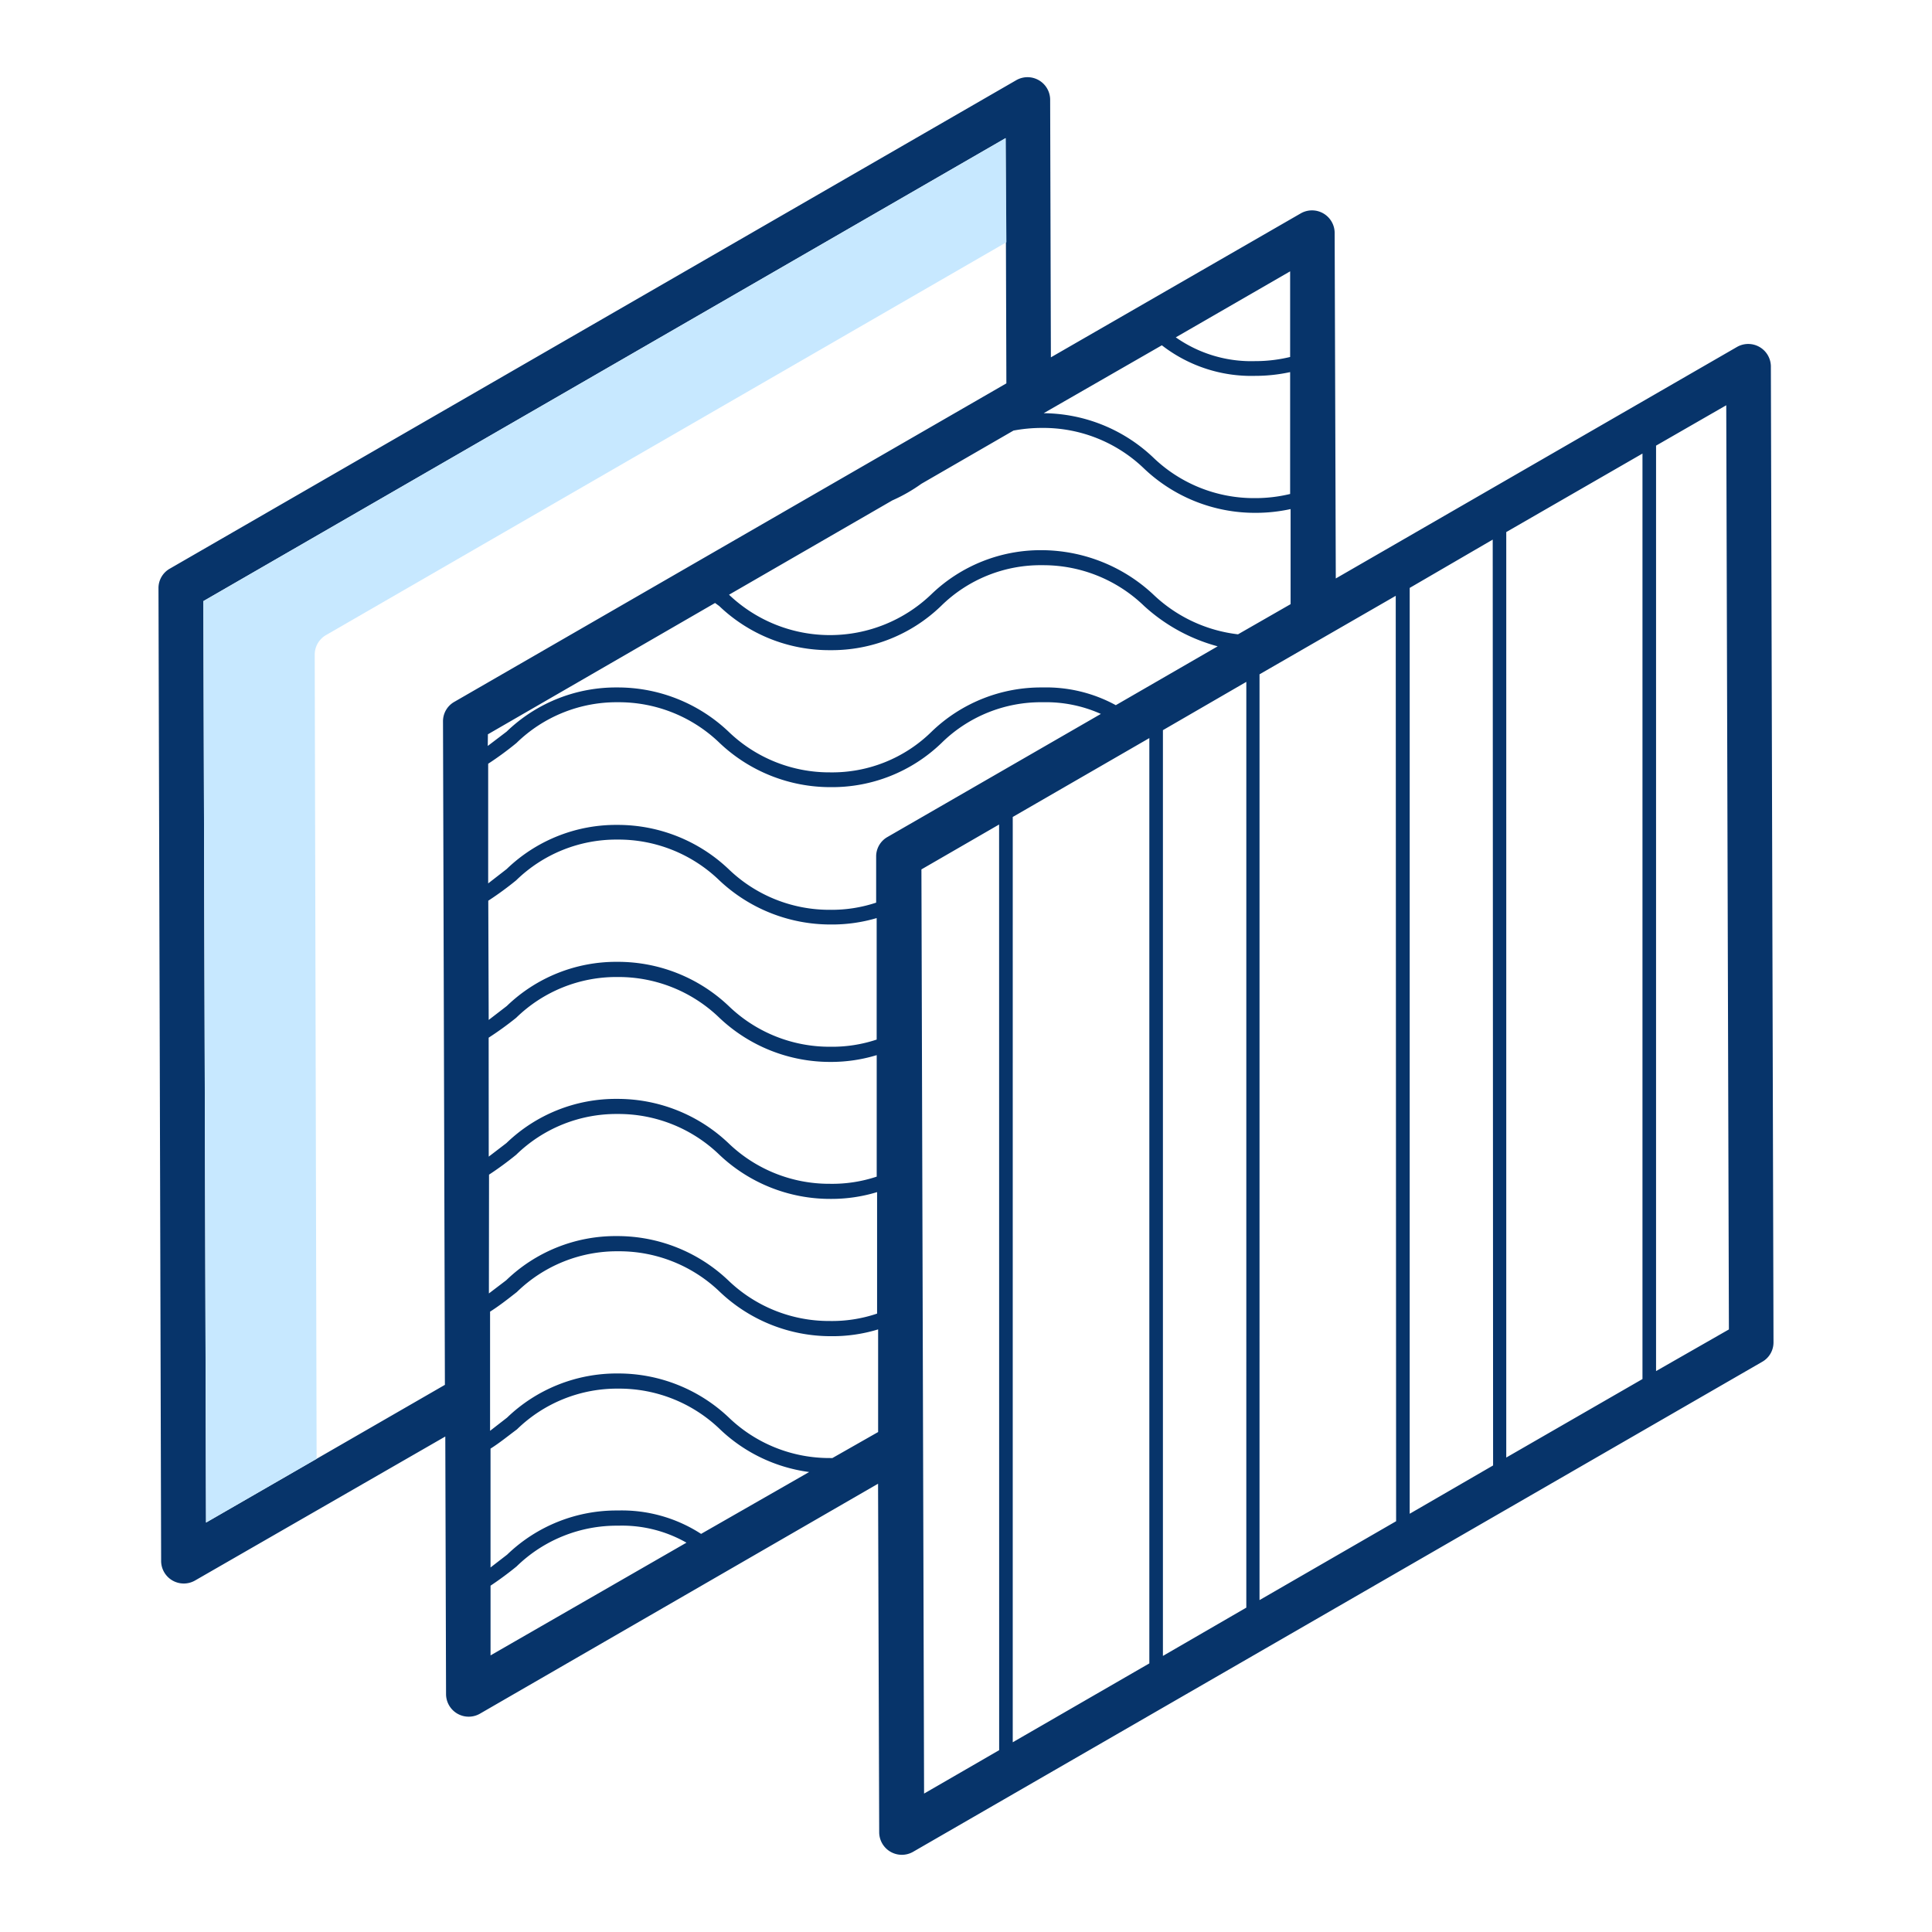 <svg id="En_cualquier_material" data-name="En cualquier material" xmlns="http://www.w3.org/2000/svg" xmlns:xlink="http://www.w3.org/1999/xlink" width="97" height="97" viewBox="0 0 97 97">
  <defs>
    <clipPath id="clip-path">
      <rect id="Rectángulo_2466" data-name="Rectángulo 2466" width="97" height="97" fill="none"/>
    </clipPath>
  </defs>
  <g id="En_cualquier_material-2" data-name="En cualquier material" transform="translate(48.5 48.5)">
    <g id="Grupo_2614" data-name="Grupo 2614" transform="translate(-48.5 -48.5)" clip-path="url(#clip-path)">
      <path id="Trazado_6958" data-name="Trazado 6958" d="M122.953,34.954a1.137,1.137,0,0,0-1.686-.966L101.109,45.62l-.057-17.373a1.137,1.137,0,0,0-1.686-.966L86.805,34.518,86.768,21.56a1.137,1.137,0,0,0-1.686-.966L42.568,45.128a1.118,1.118,0,0,0-.568.985l.133,48.86a1.137,1.137,0,0,0,1.686.966L56.4,88.7l.038,12.959a1.137,1.137,0,0,0,1.686.966L78.128,91.07l.057,17.524a1.137,1.137,0,0,0,1.686.966l42.646-24.61a1.118,1.118,0,0,0,.568-.985ZM98.817,30.2v4.3a7.445,7.445,0,0,1-1.762.208,6.579,6.579,0,0,1-3.979-1.194Zm-6.441,3.713a7.323,7.323,0,0,0,4.679,1.535,8.241,8.241,0,0,0,1.762-.189v6.119a7.446,7.446,0,0,1-1.781.208,7.285,7.285,0,0,1-5.1-2.046,8.078,8.078,0,0,0-5.494-2.217Zm-5.987,4.149a7.285,7.285,0,0,1,5.1,2.046,8.081,8.081,0,0,0,5.57,2.217,8.223,8.223,0,0,0,1.781-.189v4.774L96.2,48.424a7.388,7.388,0,0,1-4.263-2.008A8.246,8.246,0,0,0,86.37,44.2a7.906,7.906,0,0,0-5.57,2.217,7.347,7.347,0,0,1-10.155.019l8.2-4.736a8.184,8.184,0,0,0,1.459-.834l4.623-2.671a7.768,7.768,0,0,1,1.459-.133M56.853,51.815a1.118,1.118,0,0,0-.568.985l.095,33.306L44.387,93.021l-.133-46.264L84.532,23.511l.038,12.314Zm1.686,1.629,11.405-6.593.208.152a7.988,7.988,0,0,0,5.57,2.217A7.906,7.906,0,0,0,81.292,47a7.116,7.116,0,0,1,5.1-2.046A7.285,7.285,0,0,1,91.485,47a8.885,8.885,0,0,0,3.694,2.027l-5.115,2.955a7.294,7.294,0,0,0-3.675-.89,7.906,7.906,0,0,0-5.57,2.217,7.116,7.116,0,0,1-5.1,2.046,7.285,7.285,0,0,1-5.1-2.046,8.081,8.081,0,0,0-5.57-2.217,7.906,7.906,0,0,0-5.57,2.217l-.947.72Zm.019,8.355a16.252,16.252,0,0,0,1.4-1.023,7.2,7.2,0,0,1,5.1-2.046,7.285,7.285,0,0,1,5.1,2.046,8.133,8.133,0,0,0,5.589,2.217,7.9,7.9,0,0,0,2.311-.322v6.1a7.067,7.067,0,0,1-2.33.36,7.285,7.285,0,0,1-5.1-2.046,8.081,8.081,0,0,0-5.57-2.217,7.906,7.906,0,0,0-5.57,2.217l-.909.7Zm.019,6.877a16.444,16.444,0,0,0,1.383-1,7.2,7.2,0,0,1,5.1-2.046,7.285,7.285,0,0,1,5.1,2.046,8.081,8.081,0,0,0,5.57,2.217,7.881,7.881,0,0,0,2.33-.341v6.1a7.067,7.067,0,0,1-2.349.36,7.285,7.285,0,0,1-5.1-2.046,8.081,8.081,0,0,0-5.57-2.217,7.906,7.906,0,0,0-5.57,2.217l-.89.682Zm.019,6.877a16.728,16.728,0,0,0,1.364-1,7.2,7.2,0,0,1,5.1-2.046,7.285,7.285,0,0,1,5.1,2.046,8.081,8.081,0,0,0,5.57,2.217,7.843,7.843,0,0,0,2.349-.341v6.1A7.048,7.048,0,0,1,75.7,82.9a7.285,7.285,0,0,1-5.1-2.046,8.081,8.081,0,0,0-5.57-2.217,7.906,7.906,0,0,0-5.57,2.217l-.871.663Zm.076,24.136v-3.5q.682-.455,1.307-.966a7.2,7.2,0,0,1,5.1-2.046,6.536,6.536,0,0,1,3.429.853Zm10.571-6.1a7.313,7.313,0,0,0-4.168-1.175,7.906,7.906,0,0,0-5.57,2.217l-.834.644V89.308c.474-.3.89-.644,1.326-.966a7.2,7.2,0,0,1,5.1-2.046,7.285,7.285,0,0,1,5.1,2.046,8.015,8.015,0,0,0,4.471,2.141Zm6.593-3.808h-.114a7.285,7.285,0,0,1-5.1-2.046,8.063,8.063,0,0,0-5.551-2.2,7.943,7.943,0,0,0-5.57,2.217l-.853.663V82.431c.474-.3.909-.644,1.345-.985a7.2,7.2,0,0,1,5.1-2.046,7.285,7.285,0,0,1,5.1,2.046,8.081,8.081,0,0,0,5.57,2.217,7.824,7.824,0,0,0,2.368-.341v5.153ZM78.6,58.6a1.118,1.118,0,0,0-.568.985v2.311a7.085,7.085,0,0,1-2.311.36,7.285,7.285,0,0,1-5.1-2.046,8.081,8.081,0,0,0-5.57-2.217,7.906,7.906,0,0,0-5.57,2.217l-.928.72V54.922a16.158,16.158,0,0,0,1.421-1.042,7.2,7.2,0,0,1,5.1-2.046,7.285,7.285,0,0,1,5.1,2.046,8.081,8.081,0,0,0,5.57,2.217,7.906,7.906,0,0,0,5.57-2.217,7.116,7.116,0,0,1,5.1-2.046,6.725,6.725,0,0,1,2.9.587Zm5.608,45.848-3.77,2.179-.133-46.4,3.9-2.254Zm7.54-4.357-6.858,3.96V57.594l6.858-3.96Zm4.869-2.8-4.187,2.425V53.236l4.187-2.425Zm7.521-4.338-6.858,3.96V50.432l6.839-3.941Zm4.869-2.8-4.187,2.425V46.094l4.168-2.425Zm7.5-4.338-6.839,3.941V43.29l6.839-3.941Zm.682-.4V38.951l3.524-2.027.133,46.4Z" transform="translate(-34.043 -16.577)" fill="#07346a"/>
      <path id="Trazado_6959" data-name="Trazado 6959" d="M60.057,61.551a1.137,1.137,0,0,0-.568.985l.095,40.372-5.551,3.2L53.9,59.846,94.178,36.6l.038,5.229Z" transform="translate(-43.688 -29.666)" fill="#c7e8ff"/>
    </g>
  </g>
</svg>

